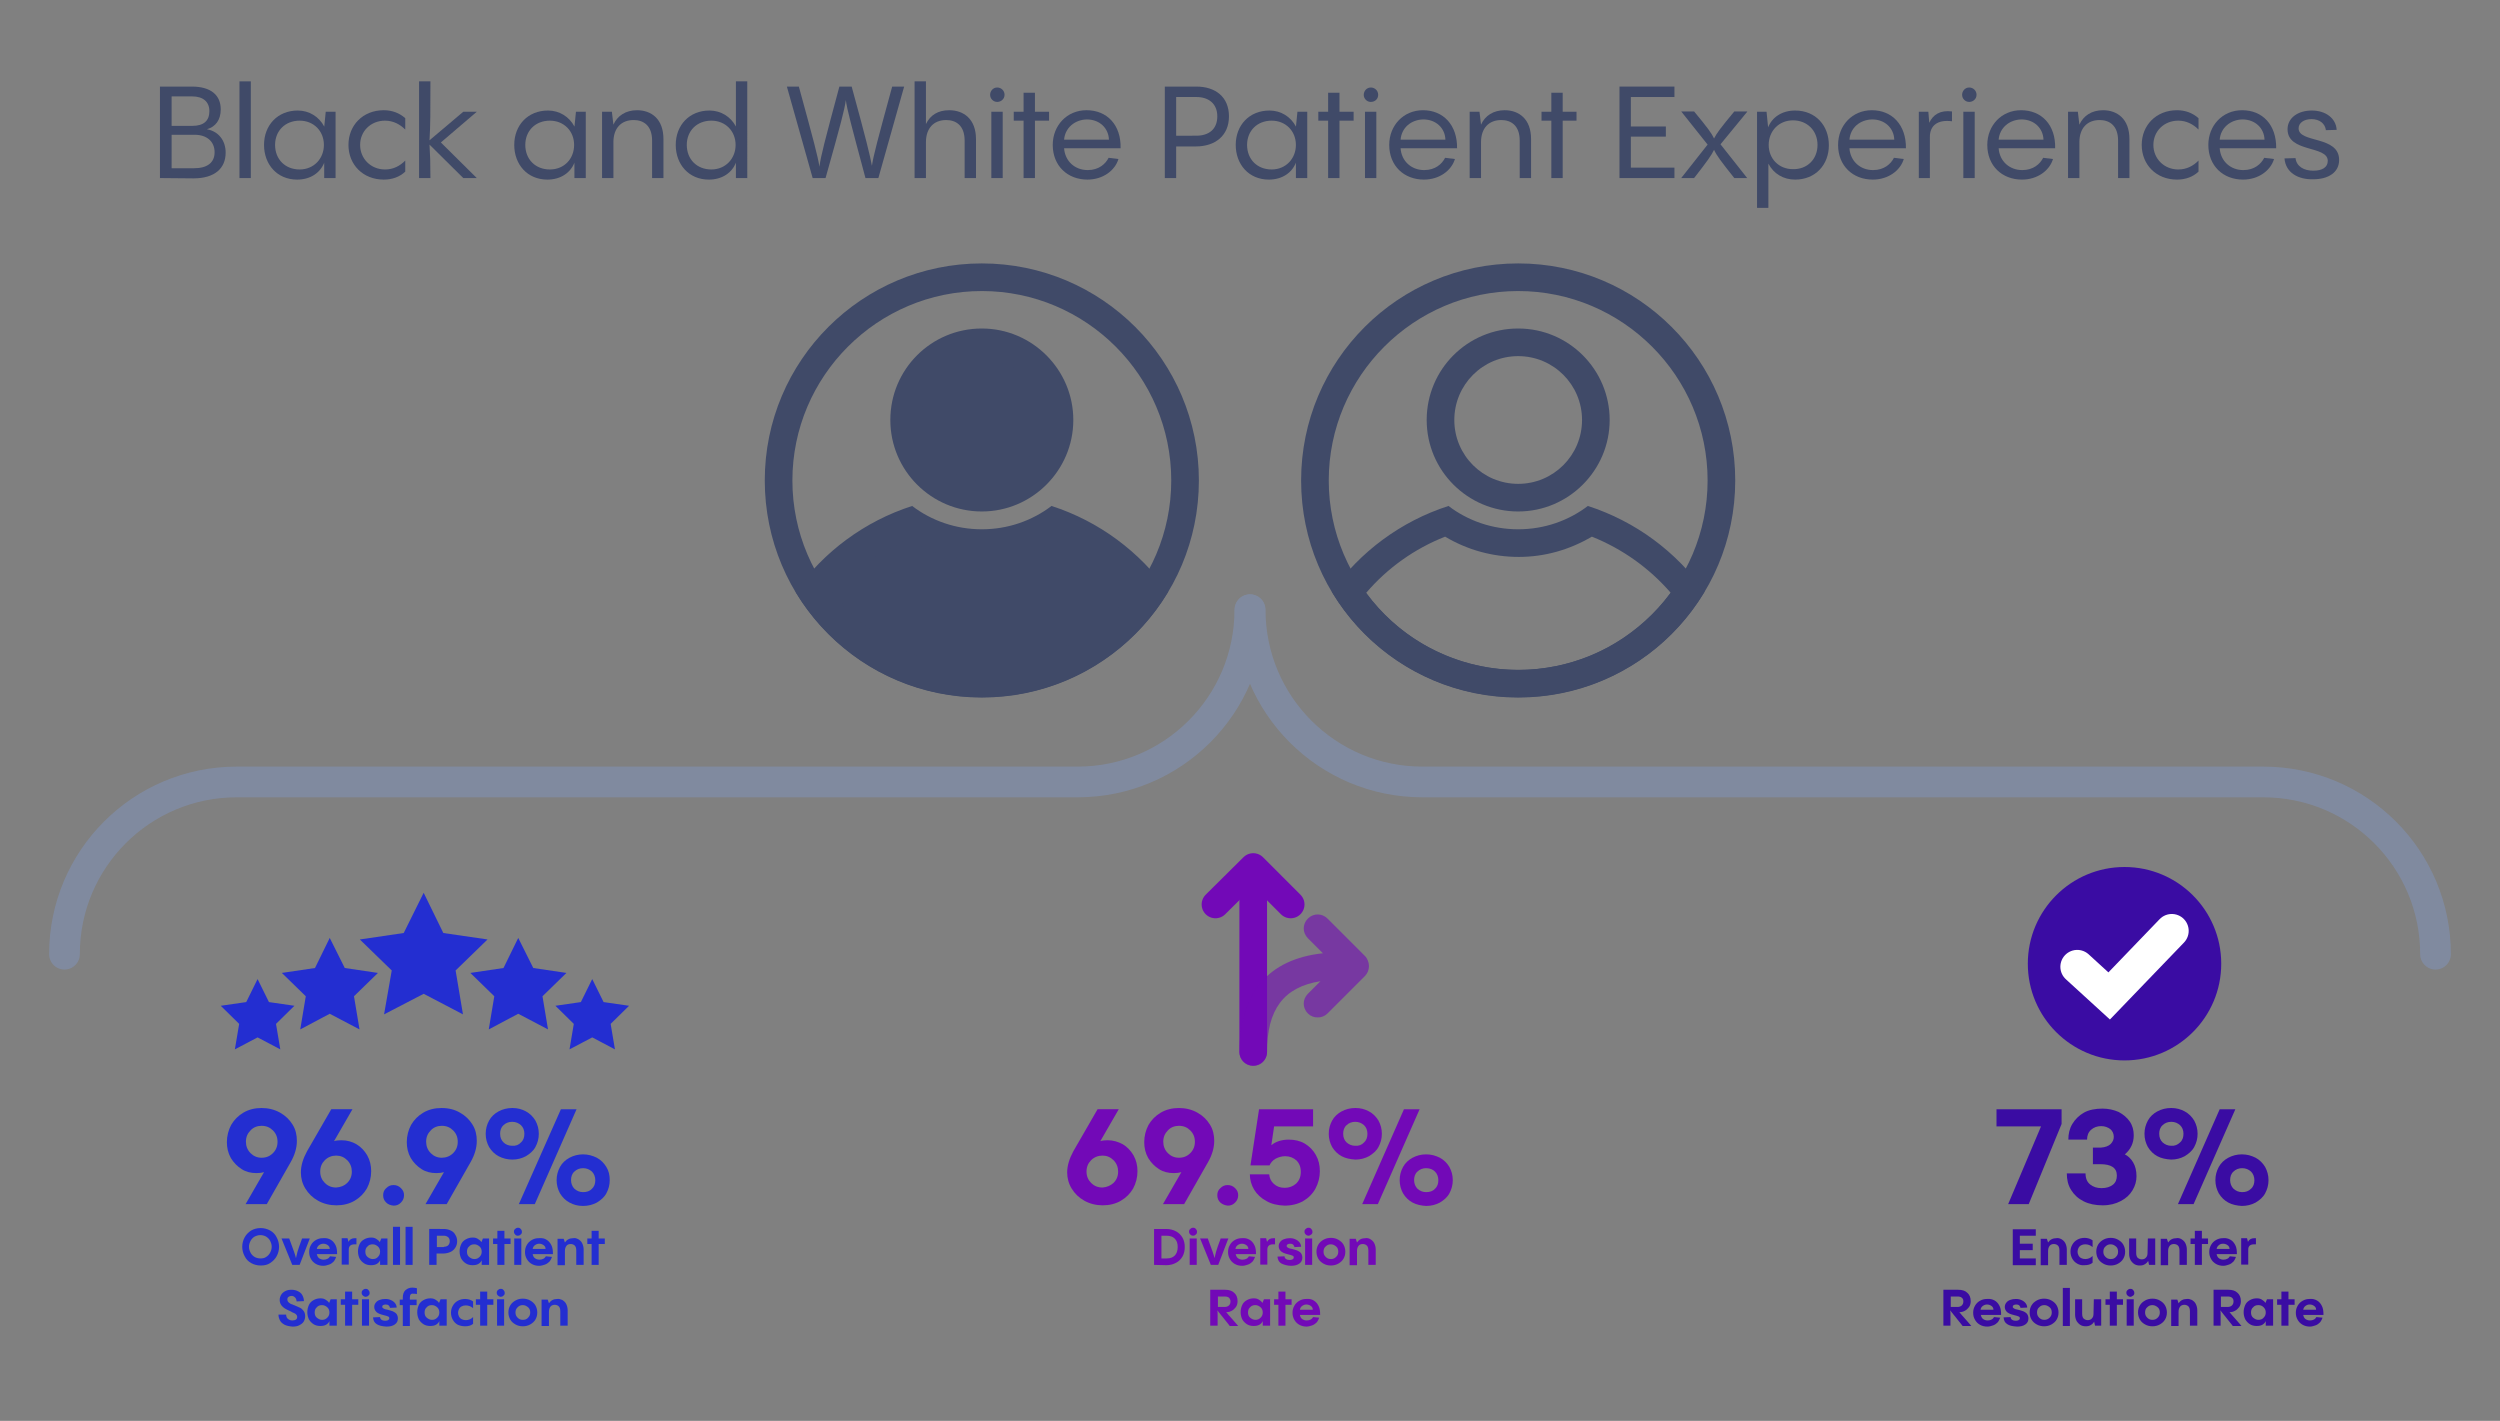 <?xml version="1.0" encoding="UTF-8"?>
<!-- Generator: Adobe Illustrator 27.4.0, SVG Export Plug-In . SVG Version: 6.00 Build 0)  -->
<svg xmlns="http://www.w3.org/2000/svg" xmlns:xlink="http://www.w3.org/1999/xlink" version="1.1" id="Layer_1" x="0px" y="0px" viewBox="0 0 814.3 462.8" style="enable-background:new 0 0 814.3 462.8;" xml:space="preserve">
<rect x="0" y="0" width="814.3" height="462.8" fill="#808080" stroke="none"/>
<style type="text/css">
	.st0{enable-background:new    ;}
	.st1{fill:#232ED1;}
	.st2{fill:#7209B7;}
	.st3{fill:#3A0CA3;}
	.st4{fill:none;stroke:#FFFFFF;stroke-width:11;stroke-linecap:round;stroke-miterlimit:10;}
	.st5{fill:none;stroke:#808A9F;stroke-width:10;stroke-linecap:round;stroke-miterlimit:10;}
	.st6{fill:#404A68;}
	.st7{fill:none;stroke:#7209B7;stroke-width:9;stroke-linecap:round;stroke-linejoin:round;stroke-miterlimit:10;}
	.st8{opacity:0.6;fill:#7209B7;enable-background:new    ;}
</style>
<g>
	<g class="st0">
		<path class="st1" d="M91.2,362.4c1.8,1,3.1,2.3,4.1,3.9s1.4,3.4,1.4,5.3c0,2.3-0.7,4.6-2,6.9l-7.8,13.7H80l6-10.4    c-0.7,0.2-1.5,0.3-2.5,0.3c-1.8,0-3.4-0.4-4.8-1.3s-2.6-2.1-3.5-3.6c-0.9-1.6-1.3-3.3-1.3-5.2c0-2,0.5-3.9,1.4-5.6    c1-1.7,2.3-3,4-4s3.7-1.5,5.9-1.5C87.4,360.9,89.4,361.4,91.2,362.4z M88.9,375.6c1-1,1.5-2.2,1.5-3.7s-0.5-2.7-1.5-3.7    s-2.2-1.5-3.7-1.5c-1.4,0-2.7,0.5-3.6,1.5c-1,1-1.5,2.2-1.5,3.7c0,1.4,0.5,2.7,1.5,3.7s2.2,1.5,3.6,1.5    C86.7,377.1,87.9,376.6,88.9,375.6z"></path>
		<path class="st1" d="M116.1,372.7c1.5,0.9,2.6,2.1,3.5,3.6c0.9,1.6,1.3,3.3,1.3,5.2c0,2-0.5,3.9-1.4,5.6c-1,1.7-2.3,3-4,4    s-3.7,1.5-5.9,1.5c-2.2,0-4.2-0.5-6-1.5s-3.1-2.3-4.1-3.9s-1.5-3.4-1.5-5.3c0-2.2,0.7-4.5,2-6.9l7.9-13.7h6.9l-6,10.4    c0.6-0.2,1.4-0.3,2.4-0.3C113.1,371.4,114.7,371.9,116.1,372.7z M113.1,385.3c1-1,1.5-2.2,1.5-3.7c0-1.4-0.5-2.7-1.5-3.7    s-2.2-1.5-3.6-1.5s-2.7,0.5-3.7,1.5s-1.5,2.2-1.5,3.7s0.5,2.7,1.5,3.7s2.2,1.5,3.7,1.5C111,386.7,112.2,386.2,113.1,385.3z"></path>
		<path class="st1" d="M125.8,391.7c-0.7-0.7-1-1.4-1-2.4c0-0.9,0.3-1.7,1-2.3c0.7-0.7,1.4-1,2.4-1c0.9,0,1.7,0.3,2.4,1s1,1.4,1,2.3    s-0.3,1.7-1,2.4c-0.7,0.7-1.4,1-2.4,1C127.2,392.6,126.4,392.3,125.8,391.7z"></path>
		<path class="st1" d="M149.8,362.4c1.8,1,3.1,2.3,4.1,3.9s1.4,3.4,1.4,5.3c0,2.3-0.7,4.6-2,6.9l-7.8,13.7h-6.9l6-10.4    c-0.7,0.2-1.5,0.3-2.5,0.3c-1.8,0-3.4-0.4-4.8-1.3s-2.6-2.1-3.5-3.6c-0.9-1.6-1.3-3.3-1.3-5.2c0-2,0.5-3.9,1.4-5.6    c1-1.7,2.3-3,4-4s3.7-1.5,5.9-1.5C146.1,360.9,148.1,361.4,149.8,362.4z M147.6,375.6c1-1,1.5-2.2,1.5-3.7s-0.5-2.7-1.5-3.7    s-2.2-1.5-3.7-1.5c-1.4,0-2.7,0.5-3.6,1.5c-1,1-1.5,2.2-1.5,3.7c0,1.4,0.5,2.7,1.5,3.7s2.2,1.5,3.6,1.5    C145.3,377.1,146.6,376.6,147.6,375.6z"></path>
		<path class="st1" d="M162.4,376.6c-1.3-0.7-2.3-1.7-3.1-3c-0.7-1.3-1.1-2.7-1.1-4.3s0.4-3,1.1-4.3c0.7-1.3,1.8-2.3,3.1-3    s2.8-1.1,4.5-1.1s3.1,0.4,4.4,1.1c1.3,0.7,2.3,1.7,3.1,3c0.7,1.3,1.1,2.7,1.1,4.3s-0.4,3-1.1,4.3c-0.7,1.3-1.8,2.2-3.1,3    c-1.3,0.7-2.8,1.1-4.4,1.1S163.7,377.3,162.4,376.6z M169.7,372.1c0.8-0.7,1.1-1.7,1.1-2.8c0-1.2-0.4-2.1-1.1-2.8    c-0.8-0.7-1.7-1.1-2.9-1.1c-1.1,0-2.1,0.4-2.8,1.1c-0.8,0.7-1.1,1.7-1.1,2.8c0,1.2,0.4,2.1,1.1,2.8s1.7,1.1,2.8,1.1    C168,373.3,169,372.9,169.7,372.1z M182.7,361.3h5.1l-13.6,30.9H169L182.7,361.3z M185.5,391.7c-1.3-0.7-2.3-1.7-3.1-3    c-0.7-1.3-1.1-2.7-1.1-4.3s0.4-3,1.1-4.3c0.7-1.3,1.8-2.3,3.1-3s2.8-1.1,4.4-1.1s3.1,0.4,4.5,1.1c1.3,0.7,2.3,1.7,3.1,3    s1.1,2.7,1.1,4.3s-0.4,3-1.1,4.3c-0.7,1.3-1.8,2.2-3.1,3c-1.3,0.7-2.8,1.1-4.5,1.1S186.8,392.4,185.5,391.7z M192.8,387.2    c0.8-0.7,1.1-1.7,1.1-2.8s-0.4-2.1-1.1-2.8c-0.8-0.7-1.7-1.1-2.9-1.1c-1.1,0-2.1,0.4-2.8,1.1c-0.8,0.7-1.1,1.7-1.1,2.8    s0.4,2.1,1.1,2.8c0.8,0.7,1.7,1.1,2.8,1.1C191.1,388.3,192.1,388,192.8,387.2z"></path>
	</g>
	<g class="st0">
		<path class="st1" d="M81.8,411.4c-0.9-0.5-1.6-1.2-2.1-2.2c-0.5-0.9-0.8-2-0.8-3.1s0.3-2.2,0.8-3.1s1.2-1.6,2.1-2.2    c0.9-0.5,1.9-0.8,3.1-0.8c1.1,0,2.2,0.3,3.1,0.8s1.6,1.2,2.1,2.2c0.5,0.9,0.8,2,0.8,3.1s-0.3,2.2-0.8,3.1s-1.2,1.6-2.1,2.2    s-1.9,0.8-3.1,0.8C83.7,412.2,82.7,411.9,81.8,411.4z M86.7,409.4c0.5-0.3,1-0.8,1.3-1.4s0.5-1.2,0.5-1.9c0-0.7-0.2-1.3-0.5-1.9    s-0.7-1-1.3-1.4c-0.5-0.3-1.2-0.5-1.9-0.5s-1.3,0.2-1.9,0.5c-0.5,0.3-1,0.8-1.3,1.4s-0.5,1.2-0.5,1.9c0,0.7,0.2,1.3,0.5,1.9    s0.7,1,1.3,1.4c0.5,0.3,1.2,0.5,1.9,0.5S86.2,409.8,86.7,409.4z"></path>
		<path class="st1" d="M100.9,403.4l-3.3,8.6h-2.4l-3.5-8.6h2.5c0.8,2.1,1.3,3.6,1.6,4.4c0.3,0.9,0.5,1.5,0.6,2    c0.1-0.5,0.3-1.3,0.5-2.1c0.3-0.9,0.7-2.3,1.5-4.3H100.9z"></path>
		<path class="st1" d="M107.7,403.8c0.7,0.4,1.2,1,1.6,1.8s0.5,1.7,0.5,2.9h-6.6c0.1,0.5,0.3,1,0.7,1.3c0.4,0.3,0.9,0.5,1.5,0.5    c0.5,0,0.9-0.1,1.3-0.3s0.6-0.5,0.8-0.8l2,0.2c-0.2,0.5-0.4,1-0.8,1.5c-0.4,0.4-0.9,0.8-1.5,1s-1.2,0.4-1.9,0.4    c-0.9,0-1.7-0.2-2.4-0.6c-0.7-0.4-1.2-0.9-1.6-1.6s-0.6-1.4-0.6-2.3s0.2-1.6,0.6-2.3s0.9-1.2,1.6-1.6s1.4-0.6,2.3-0.6    C106.3,403.2,107,403.4,107.7,403.8z M103.9,405.6c-0.4,0.3-0.6,0.7-0.7,1.2h4.2c0-0.5-0.2-0.9-0.6-1.2s-0.9-0.5-1.5-0.5    C104.8,405.1,104.3,405.3,103.9,405.6z"></path>
		<path class="st1" d="M113.5,404.5c0.4-0.8,1.1-1.2,2.1-1.2c0.1,0,0.3,0,0.5,0v2c-0.1,0-0.3,0-0.6,0c-1.3,0-1.9,0.6-1.9,1.7v4.9    h-2.3v-8.6h1.9L113.5,404.5z"></path>
		<path class="st1" d="M124.2,403.4h2v8.6h-2.4v-1.5c-0.2,0.5-0.6,0.9-1.1,1.2c-0.5,0.3-1.2,0.4-1.9,0.4c-0.8,0-1.6-0.2-2.2-0.6    s-1.1-0.9-1.5-1.6c-0.3-0.7-0.5-1.4-0.5-2.3s0.2-1.6,0.5-2.3c0.3-0.7,0.8-1.2,1.5-1.6s1.4-0.6,2.3-0.6c0.6,0,1.1,0.1,1.6,0.4    s0.9,0.6,1.2,1.1l0,0L124.2,403.4z M123.1,409.4c0.5-0.5,0.7-1,0.7-1.7s-0.2-1.2-0.7-1.7c-0.5-0.4-1-0.7-1.7-0.7s-1.3,0.2-1.7,0.7    c-0.5,0.4-0.7,1-0.7,1.7s0.2,1.3,0.7,1.7s1,0.7,1.7,0.7S122.7,409.9,123.1,409.4z"></path>
		<path class="st1" d="M128,399.6h2.3V412H128V399.6z"></path>
		<path class="st1" d="M132.1,399.6h2.3V412h-2.3V399.6z"></path>
		<path class="st1" d="M144.6,400.3c0.8,0,1.6,0.2,2.2,0.5c0.7,0.3,1.2,0.8,1.5,1.4c0.4,0.6,0.6,1.3,0.6,2.1c0,0.8-0.2,1.5-0.6,2.1    c-0.4,0.6-0.9,1.1-1.6,1.4c-0.7,0.3-1.5,0.5-2.3,0.5h-2.2v3.7h-2.4v-11.7H144.6z M144.6,406.1c0.6,0,1.1-0.2,1.4-0.5    s0.5-0.8,0.5-1.3c0-0.6-0.2-1-0.5-1.3c-0.4-0.3-0.8-0.5-1.4-0.5h-2.3v3.7h2.3V406.1z"></path>
		<path class="st1" d="M157.3,403.4h2v8.6h-2.4v-1.5c-0.2,0.5-0.6,0.9-1.1,1.2c-0.5,0.3-1.2,0.4-1.9,0.4c-0.8,0-1.6-0.2-2.2-0.6    c-0.6-0.4-1.1-0.9-1.5-1.6c-0.3-0.7-0.5-1.4-0.5-2.3s0.2-1.6,0.5-2.3c0.3-0.7,0.8-1.2,1.5-1.6s1.4-0.6,2.3-0.6    c0.6,0,1.1,0.1,1.6,0.4s0.9,0.6,1.2,1.1l0,0L157.3,403.4z M156.2,409.4c0.5-0.5,0.7-1,0.7-1.7s-0.2-1.2-0.7-1.7    c-0.5-0.4-1-0.7-1.7-0.7s-1.3,0.2-1.7,0.7c-0.5,0.4-0.7,1-0.7,1.7s0.2,1.3,0.7,1.7s1,0.7,1.7,0.7S155.7,409.9,156.2,409.4z"></path>
		<path class="st1" d="M164.3,403.4h2v1.8h-2v6.8H162v-6.8h-1.4v-1.8h1.4v-2.5h2.3V403.4z"></path>
		<path class="st1" d="M167.8,402.1c-0.3-0.3-0.4-0.6-0.4-0.9c0-0.4,0.1-0.7,0.4-0.9c0.3-0.3,0.6-0.4,0.9-0.4c0.4,0,0.7,0.1,0.9,0.4    c0.3,0.3,0.4,0.6,0.4,0.9c0,0.4-0.1,0.7-0.4,0.9c-0.3,0.3-0.6,0.4-0.9,0.4C168.3,402.5,168,402.4,167.8,402.1z M167.5,403.4h2.3    v8.6h-2.3V403.4z"></path>
		<path class="st1" d="M178,403.8c0.7,0.4,1.2,1,1.6,1.8c0.4,0.8,0.5,1.7,0.5,2.9h-6.6c0.1,0.5,0.3,1,0.7,1.3s0.9,0.5,1.5,0.5    c0.5,0,0.9-0.1,1.3-0.3s0.6-0.5,0.8-0.8l2,0.2c-0.2,0.5-0.4,1-0.8,1.5c-0.4,0.4-0.9,0.8-1.5,1s-1.2,0.4-1.9,0.4    c-0.9,0-1.7-0.2-2.4-0.6s-1.2-0.9-1.6-1.6c-0.4-0.7-0.6-1.4-0.6-2.3s0.2-1.6,0.6-2.3s0.9-1.2,1.6-1.6c0.7-0.4,1.4-0.6,2.3-0.6    C176.6,403.2,177.4,403.4,178,403.8z M174.2,405.6c-0.4,0.3-0.6,0.7-0.7,1.2h4.2c0-0.5-0.2-0.9-0.6-1.2s-0.9-0.5-1.5-0.5    C175.1,405.1,174.6,405.3,174.2,405.6z"></path>
		<path class="st1" d="M188.3,403.6c0.5,0.3,1,0.7,1.3,1.3s0.5,1.3,0.5,2.1v5h-2.4v-4.7c0-0.8-0.2-1.3-0.5-1.6    c-0.3-0.3-0.8-0.5-1.3-0.5c-0.6,0-1.1,0.2-1.4,0.6c-0.3,0.4-0.5,0.9-0.5,1.7v4.6h-2.4v-8.6h2l0.4,1.2c0.6-0.9,1.5-1.4,2.7-1.4    C187.2,403.2,187.7,403.3,188.3,403.6z"></path>
		<path class="st1" d="M195,403.4h2v1.8h-2v6.8h-2.3v-6.8h-1.4v-1.8h1.4v-2.5h2.3V403.4z"></path>
	</g>
	<g class="st0">
		<path class="st1" d="M92.7,431.5c-0.7-0.4-1.2-0.8-1.5-1.4s-0.5-1.2-0.5-1.9h2.5c0,0.6,0.2,1.1,0.6,1.4s0.8,0.5,1.4,0.5    c0.5,0,0.9-0.1,1.2-0.3c0.3-0.2,0.4-0.5,0.4-0.9c0-0.3-0.1-0.5-0.3-0.7c-0.2-0.2-0.4-0.4-0.7-0.5s-0.7-0.3-1.2-0.6    c-0.7-0.3-1.3-0.6-1.8-0.9s-0.8-0.6-1.2-1.1c-0.3-0.5-0.5-1-0.5-1.7c0-0.6,0.2-1.2,0.5-1.7s0.8-0.9,1.4-1.2c0.6-0.3,1.2-0.4,2-0.4    s1.5,0.2,2.1,0.5s1.1,0.7,1.4,1.3s0.5,1.2,0.5,1.9l-2.4,0.1c0-0.5-0.2-1-0.5-1.3s-0.7-0.5-1.1-0.5s-0.7,0.1-1,0.3    s-0.4,0.5-0.4,0.9c0,0.3,0.1,0.6,0.3,0.8c0.2,0.2,0.5,0.4,0.8,0.6c0.3,0.1,0.7,0.3,1.3,0.5c0.7,0.3,1.3,0.6,1.8,0.8    c0.4,0.2,0.8,0.6,1.1,1c0.3,0.4,0.5,1,0.5,1.7s-0.2,1.3-0.5,1.8s-0.9,0.9-1.5,1.2c-0.6,0.3-1.3,0.4-2.1,0.4    C94.1,432,93.3,431.8,92.7,431.5z"></path>
		<path class="st1" d="M107.7,423.2h2v8.6h-2.4v-1.5c-0.2,0.5-0.6,0.9-1.1,1.2c-0.5,0.3-1.2,0.4-1.9,0.4c-0.8,0-1.6-0.2-2.2-0.6    s-1.1-0.9-1.5-1.6c-0.3-0.7-0.5-1.4-0.5-2.3s0.2-1.6,0.5-2.3c0.3-0.7,0.8-1.2,1.5-1.6s1.4-0.6,2.3-0.6c0.6,0,1.1,0.1,1.6,0.4    s0.9,0.6,1.2,1.1l0,0L107.7,423.2z M106.6,429.2c0.5-0.5,0.7-1,0.7-1.7s-0.2-1.2-0.7-1.7c-0.5-0.4-1-0.7-1.7-0.7s-1.3,0.2-1.7,0.7    c-0.5,0.4-0.7,1-0.7,1.7s0.2,1.3,0.7,1.7s1,0.7,1.7,0.7C105.6,429.9,106.1,429.7,106.6,429.2z"></path>
		<path class="st1" d="M114.7,423.2h2v1.8h-2v6.8h-2.3V425H111v-1.8h1.4v-2.5h2.3C114.7,420.7,114.7,423.2,114.7,423.2z"></path>
		<path class="st1" d="M118.2,422c-0.3-0.3-0.4-0.6-0.4-0.9c0-0.4,0.1-0.7,0.4-0.9c0.3-0.3,0.6-0.4,0.9-0.4c0.4,0,0.7,0.1,0.9,0.4    c0.3,0.3,0.4,0.6,0.4,0.9c0,0.4-0.1,0.7-0.4,0.9c-0.3,0.3-0.6,0.4-0.9,0.4C118.8,422.4,118.4,422.2,118.2,422z M117.9,423.2h2.3    v8.6h-2.3V423.2z"></path>
		<path class="st1" d="M122.7,431.3c-0.8-0.5-1.1-1.2-1.2-2.2l2.3-0.1c0,0.4,0.2,0.7,0.5,0.9c0.3,0.2,0.7,0.3,1.2,0.3    c0.4,0,0.7-0.1,0.9-0.2s0.4-0.3,0.4-0.6c0-0.3-0.1-0.5-0.4-0.6s-0.7-0.3-1.3-0.4c-0.7-0.2-1.2-0.3-1.6-0.5s-0.8-0.4-1.1-0.8    c-0.3-0.4-0.5-0.8-0.5-1.4s0.2-1,0.5-1.4s0.7-0.7,1.3-0.9c0.5-0.2,1.1-0.3,1.8-0.3c0.7,0,1.3,0.1,1.9,0.4c0.5,0.2,1,0.6,1.3,1    s0.5,0.9,0.5,1.4L127,426c0-0.3-0.2-0.6-0.4-0.8c-0.2-0.2-0.6-0.3-1-0.3c-0.3,0-0.6,0.1-0.8,0.2c-0.2,0.1-0.3,0.3-0.3,0.5    c0,0.3,0.1,0.4,0.4,0.6s0.7,0.3,1.3,0.4c0.7,0.2,1.2,0.3,1.7,0.5c0.4,0.2,0.8,0.4,1.2,0.8c0.3,0.4,0.5,0.9,0.5,1.5    c0,0.9-0.3,1.5-1,2s-1.6,0.7-2.7,0.7C124.4,432,123.5,431.8,122.7,431.3z"></path>
		<path class="st1" d="M133.8,421.6c-0.2,0.2-0.3,0.5-0.3,1c0,0.2,0,0.3,0,0.4v0.3h2.2v1.8h-2.2v6.8h-2.3v-6.8h-1v-1.8h1v-0.6    c0-1.1,0.3-2,0.9-2.5c0.6-0.5,1.3-0.8,2.2-0.8c0.5,0,1,0.1,1.5,0.2v1.9c-0.4-0.1-0.7-0.1-1-0.1C134.3,421.3,134,421.4,133.8,421.6    z"></path>
		<path class="st1" d="M143.5,423.2h2v8.6h-2.4v-1.5c-0.2,0.5-0.6,0.9-1.1,1.2c-0.5,0.3-1.2,0.4-1.9,0.4c-0.8,0-1.6-0.2-2.2-0.6    c-0.6-0.4-1.1-0.9-1.5-1.6c-0.3-0.7-0.5-1.4-0.5-2.3s0.2-1.6,0.5-2.3c0.3-0.7,0.8-1.2,1.5-1.6s1.4-0.6,2.3-0.6    c0.6,0,1.1,0.1,1.6,0.4s0.9,0.6,1.2,1.1l0,0L143.5,423.2z M142.4,429.2c0.5-0.5,0.7-1,0.7-1.7s-0.2-1.2-0.7-1.7    c-0.5-0.4-1-0.7-1.7-0.7s-1.3,0.2-1.7,0.7c-0.5,0.4-0.7,1-0.7,1.7s0.2,1.3,0.7,1.7s1,0.7,1.7,0.7    C141.4,429.9,141.9,429.7,142.4,429.2z"></path>
		<path class="st1" d="M149.1,431.5c-0.7-0.4-1.2-0.9-1.6-1.6c-0.4-0.7-0.6-1.5-0.6-2.3c0-0.9,0.2-1.6,0.6-2.3s0.9-1.2,1.6-1.6    c0.7-0.4,1.5-0.6,2.4-0.6c1,0,1.9,0.3,2.6,0.8v2.2c-0.7-0.6-1.5-0.9-2.4-0.9c-0.5,0-0.9,0.1-1.3,0.3c-0.4,0.2-0.7,0.5-0.9,0.9    s-0.3,0.8-0.3,1.2c0,0.4,0.1,0.8,0.3,1.2c0.2,0.4,0.5,0.7,0.9,0.9c0.4,0.2,0.8,0.3,1.3,0.3c0.9,0,1.7-0.3,2.4-1v2.2    c-0.7,0.6-1.6,0.8-2.6,0.8C150.6,432,149.8,431.8,149.1,431.5z"></path>
		<path class="st1" d="M158.7,423.2h2v1.8h-2v6.8h-2.3V425H155v-1.8h1.4v-2.5h2.3V423.2z"></path>
		<path class="st1" d="M162.2,422c-0.3-0.3-0.4-0.6-0.4-0.9c0-0.4,0.1-0.7,0.4-0.9c0.3-0.3,0.6-0.4,0.9-0.4c0.4,0,0.7,0.1,0.9,0.4    c0.3,0.3,0.4,0.6,0.4,0.9c0,0.4-0.1,0.7-0.4,0.9c-0.3,0.3-0.6,0.4-0.9,0.4S162.4,422.2,162.2,422z M161.9,423.2h2.3v8.6h-2.3    V423.2z"></path>
		<path class="st1" d="M167.9,431.4c-0.7-0.4-1.3-0.9-1.7-1.6s-0.6-1.5-0.6-2.3c0-0.9,0.2-1.6,0.6-2.3c0.4-0.7,1-1.2,1.7-1.6    s1.5-0.6,2.4-0.6s1.7,0.2,2.4,0.6s1.3,0.9,1.7,1.6s0.6,1.5,0.6,2.3c0,0.9-0.2,1.6-0.6,2.3c-0.4,0.7-1,1.2-1.7,1.6    s-1.5,0.6-2.4,0.6S168.6,431.8,167.9,431.4z M172,429.2c0.5-0.5,0.7-1,0.7-1.7s-0.2-1.3-0.7-1.7c-0.5-0.4-1-0.7-1.7-0.7    s-1.2,0.2-1.7,0.7s-0.7,1-0.7,1.7s0.2,1.2,0.7,1.7s1,0.7,1.7,0.7C171,429.9,171.6,429.7,172,429.2z"></path>
		<path class="st1" d="M183.1,423.4c0.5,0.3,1,0.7,1.3,1.3s0.5,1.3,0.5,2.1v5h-2.4v-4.7c0-0.8-0.2-1.3-0.5-1.6    c-0.3-0.3-0.8-0.5-1.3-0.5c-0.6,0-1.1,0.2-1.4,0.6c-0.3,0.4-0.5,0.9-0.5,1.7v4.6h-2.4v-8.6h2l0.4,1.2c0.6-0.9,1.5-1.4,2.7-1.4    C182,423,182.6,423.2,183.1,423.4z"></path>
	</g>
	<g>
		<polygon class="st1" points="138,323.7 125.1,330.4 127.6,316.1 117.2,306 131.5,303.9 138,290.8 144.4,303.9 158.8,306     148.4,316.1 150.8,330.4   "></polygon>
		<polygon class="st1" points="168.8,330.2 159.2,335.3 161,324.5 153.2,316.9 164,315.3 168.8,305.5 173.7,315.3 184.5,316.9     176.7,324.5 178.5,335.3   "></polygon>
		<polygon class="st1" points="107.4,330.2 97.8,335.3 99.6,324.5 91.8,316.9 102.6,315.3 107.4,305.5 112.3,315.3 123.1,316.9     115.3,324.5 117.1,335.3   "></polygon>
		<polygon class="st1" points="192.9,337.9 185.5,341.8 186.9,333.5 180.9,327.6 189.2,326.4 192.9,318.9 196.6,326.4 204.9,327.6     198.9,333.5 200.3,341.8   "></polygon>
		<polygon class="st1" points="83.9,337.9 76.5,341.8 77.9,333.5 71.9,327.6 80.2,326.4 83.9,318.9 87.6,326.4 95.9,327.6     89.9,333.5 91.3,341.8   "></polygon>
	</g>
</g>
<g class="st0">
	<path class="st2" d="M365.7,372.7c1.5,0.9,2.6,2.1,3.5,3.6c0.9,1.6,1.3,3.3,1.3,5.2c0,2-0.5,3.9-1.4,5.6c-1,1.7-2.3,3-4,4   s-3.7,1.5-5.9,1.5c-2.2,0-4.2-0.5-6-1.5s-3.1-2.3-4.1-3.9s-1.5-3.4-1.5-5.3c0-2.2,0.7-4.5,2-6.9l7.9-13.7h6.9l-6,10.4   c0.6-0.2,1.4-0.3,2.4-0.3C362.6,371.4,364.2,371.9,365.7,372.7z M362.7,385.3c1-1,1.5-2.2,1.5-3.7c0-1.4-0.5-2.7-1.5-3.7   s-2.2-1.5-3.6-1.5s-2.7,0.5-3.7,1.5s-1.5,2.2-1.5,3.7s0.5,2.7,1.5,3.7s2.2,1.5,3.7,1.5C360.5,386.7,361.7,386.2,362.7,385.3z"></path>
	<path class="st2" d="M390,362.4c1.8,1,3.1,2.3,4.1,3.9s1.4,3.4,1.4,5.3c0,2.3-0.7,4.6-2,6.9l-7.8,13.7h-6.9l6-10.4   c-0.7,0.2-1.5,0.3-2.5,0.3c-1.8,0-3.4-0.4-4.8-1.3s-2.6-2.1-3.5-3.6c-0.9-1.6-1.3-3.3-1.3-5.2c0-2,0.5-3.9,1.4-5.6c1-1.7,2.3-3,4-4   s3.7-1.5,5.9-1.5C386.2,360.9,388.2,361.4,390,362.4z M387.7,375.6c1-1,1.5-2.2,1.5-3.7s-0.5-2.7-1.5-3.7s-2.2-1.5-3.7-1.5   c-1.4,0-2.7,0.5-3.6,1.5c-1,1-1.5,2.2-1.5,3.7c0,1.4,0.5,2.7,1.5,3.7s2.2,1.5,3.6,1.5C385.5,377.1,386.7,376.6,387.7,375.6z"></path>
	<path class="st2" d="M397.5,391.7c-0.7-0.7-1-1.4-1-2.4c0-0.9,0.3-1.7,1-2.3c0.7-0.7,1.4-1,2.4-1c0.9,0,1.7,0.3,2.4,1   c0.7,0.7,1,1.4,1,2.3s-0.3,1.7-1,2.4c-0.7,0.7-1.4,1-2.4,1C399,392.6,398.2,392.3,397.5,391.7z"></path>
	<path class="st2" d="M412.5,391.2c-1.7-0.9-3.1-2.2-4-3.7s-1.4-3.2-1.4-5h6.3c0.1,1.2,0.6,2.3,1.5,3.1c1,0.9,2.1,1.3,3.6,1.3   c1.4,0,2.7-0.5,3.7-1.4c1-1,1.5-2.2,1.5-3.8s-0.5-2.8-1.4-3.7c-1-0.9-2.2-1.4-3.7-1.4c-1.1,0-2.1,0.3-3.1,0.8   c-0.9,0.5-1.6,1.3-2,2.2h-6.2l2.8-18.3h17.6v5.6H415l-0.9,6.1c1.5-1.2,3.4-1.8,5.7-1.8c1.9,0,3.7,0.4,5.2,1.3s2.7,2.1,3.6,3.7   s1.3,3.3,1.3,5.3s-0.5,3.9-1.4,5.6s-2.3,3.1-4,4.1c-1.8,1-3.8,1.5-6.1,1.5C416.2,392.6,414.2,392.2,412.5,391.2z"></path>
	<path class="st2" d="M437,376.6c-1.3-0.7-2.3-1.7-3.1-3c-0.7-1.3-1.1-2.7-1.1-4.3s0.4-3,1.1-4.3s1.8-2.3,3.1-3   c1.3-0.7,2.8-1.1,4.5-1.1s3.1,0.4,4.4,1.1s2.3,1.7,3.1,3c0.7,1.3,1.1,2.7,1.1,4.3s-0.4,3-1.1,4.3s-1.8,2.2-3.1,3   c-1.3,0.7-2.8,1.1-4.4,1.1C439.8,377.6,438.3,377.3,437,376.6z M444.3,372.1c0.8-0.7,1.1-1.7,1.1-2.8c0-1.2-0.4-2.1-1.1-2.8   c-0.8-0.7-1.7-1.1-2.9-1.1c-1.1,0-2.1,0.4-2.8,1.1c-0.8,0.7-1.1,1.7-1.1,2.8c0,1.2,0.4,2.1,1.1,2.8c0.8,0.7,1.7,1.1,2.8,1.1   C442.6,373.3,443.6,372.9,444.3,372.1z M457.3,361.3h5.1l-13.6,30.9h-5.1L457.3,361.3z M460.1,391.7c-1.3-0.7-2.3-1.7-3.1-3   c-0.7-1.3-1.1-2.7-1.1-4.3s0.4-3,1.1-4.3s1.8-2.3,3.1-3c1.3-0.7,2.8-1.1,4.4-1.1c1.7,0,3.1,0.4,4.5,1.1c1.3,0.7,2.3,1.7,3.1,3   c0.7,1.3,1.1,2.7,1.1,4.3s-0.4,3-1.1,4.3s-1.8,2.2-3.1,3c-1.3,0.7-2.8,1.1-4.5,1.1C462.9,392.7,461.4,392.4,460.1,391.7z    M467.4,387.2c0.8-0.7,1.1-1.7,1.1-2.8s-0.4-2.1-1.1-2.8s-1.7-1.1-2.9-1.1c-1.1,0-2.1,0.4-2.8,1.1c-0.8,0.7-1.1,1.7-1.1,2.8   s0.4,2.1,1.1,2.8c0.8,0.7,1.7,1.1,2.8,1.1C465.7,388.3,466.7,388,467.4,387.2z"></path>
</g>
<g class="st0">
	<path class="st2" d="M375.9,412v-11.7h4c1.2,0,2.3,0.3,3.2,0.8c0.9,0.5,1.6,1.2,2.1,2.1s0.7,1.9,0.7,3s-0.2,2.1-0.7,3   s-1.2,1.6-2.1,2.1s-2,0.8-3.2,0.8L375.9,412L375.9,412z M380,409.9c1.1,0,2-0.3,2.6-0.9s1-1.5,1-2.8s-0.3-2.1-1-2.8   c-0.6-0.6-1.5-0.9-2.6-0.9h-1.7v7.4L380,409.9L380,409.9z"></path>
	<path class="st2" d="M387.7,402.1c-0.3-0.3-0.4-0.6-0.4-0.9c0-0.4,0.1-0.7,0.4-0.9c0.3-0.3,0.6-0.4,0.9-0.4c0.4,0,0.7,0.1,0.9,0.4   c0.3,0.3,0.4,0.6,0.4,0.9c0,0.4-0.1,0.7-0.4,0.9c-0.3,0.3-0.6,0.4-0.9,0.4C388.3,402.5,388,402.4,387.7,402.1z M387.5,403.4h2.3   v8.6h-2.3V403.4z"></path>
	<path class="st2" d="M400.1,403.4l-3.3,8.6h-2.4l-3.5-8.6h2.5c0.8,2.1,1.3,3.6,1.6,4.4c0.3,0.9,0.5,1.5,0.6,2   c0.1-0.5,0.3-1.3,0.5-2.1c0.3-0.9,0.7-2.3,1.5-4.3H400.1z"></path>
	<path class="st2" d="M407,403.8c0.7,0.4,1.2,1,1.6,1.8s0.5,1.7,0.5,2.9h-6.6c0.1,0.5,0.3,1,0.7,1.3c0.4,0.3,0.9,0.5,1.5,0.5   c0.5,0,0.9-0.1,1.3-0.3s0.6-0.5,0.8-0.8l2,0.2c-0.2,0.5-0.4,1-0.8,1.5c-0.4,0.4-0.9,0.8-1.5,1s-1.2,0.4-1.9,0.4   c-0.9,0-1.7-0.2-2.4-0.6c-0.7-0.4-1.2-0.9-1.6-1.6s-0.6-1.4-0.6-2.3s0.2-1.6,0.6-2.3s0.9-1.2,1.6-1.6s1.4-0.6,2.3-0.6   C405.5,403.2,406.3,403.4,407,403.8z M403.1,405.6c-0.4,0.3-0.6,0.7-0.7,1.2h4.2c0-0.5-0.2-0.9-0.6-1.2s-0.9-0.5-1.5-0.5   C404,405.1,403.5,405.3,403.1,405.6z"></path>
	<path class="st2" d="M412.7,404.5c0.4-0.8,1.1-1.2,2.1-1.2c0.1,0,0.3,0,0.5,0v2c-0.1,0-0.3,0-0.6,0c-1.3,0-1.9,0.6-1.9,1.7v4.9   h-2.3v-8.6h1.9L412.7,404.5z"></path>
	<path class="st2" d="M417.3,411.5c-0.8-0.5-1.1-1.2-1.2-2.2l2.3-0.1c0,0.4,0.2,0.7,0.5,0.9c0.3,0.2,0.7,0.3,1.2,0.3   c0.4,0,0.7-0.1,0.9-0.2s0.4-0.3,0.4-0.6c0-0.3-0.1-0.5-0.4-0.6s-0.7-0.3-1.3-0.4c-0.7-0.2-1.2-0.3-1.6-0.5s-0.8-0.4-1.1-0.8   c-0.3-0.4-0.5-0.8-0.5-1.4s0.2-1,0.5-1.4s0.7-0.7,1.3-0.9s1.1-0.3,1.8-0.3c0.7,0,1.3,0.1,1.9,0.4c0.5,0.2,1,0.6,1.3,1   s0.5,0.9,0.5,1.4l-2.2,0.1c0-0.3-0.2-0.6-0.4-0.8c-0.2-0.2-0.6-0.3-1-0.3c-0.3,0-0.6,0.1-0.8,0.2c-0.2,0.1-0.3,0.3-0.3,0.5   c0,0.3,0.1,0.4,0.4,0.6s0.7,0.3,1.3,0.4c0.7,0.2,1.2,0.3,1.7,0.5c0.4,0.2,0.8,0.4,1.2,0.8c0.3,0.4,0.5,0.9,0.5,1.5   c0,0.9-0.3,1.5-1,2s-1.6,0.7-2.7,0.7S418,411.9,417.3,411.5z"></path>
	<path class="st2" d="M425.3,402.1c-0.3-0.3-0.4-0.6-0.4-0.9c0-0.4,0.1-0.7,0.4-0.9c0.3-0.3,0.6-0.4,0.9-0.4c0.4,0,0.7,0.1,0.9,0.4   c0.3,0.3,0.4,0.6,0.4,0.9c0,0.4-0.1,0.7-0.4,0.9s-0.6,0.4-0.9,0.4S425.6,402.4,425.3,402.1z M425.1,403.4h2.3v8.6h-2.3V403.4z"></path>
	<path class="st2" d="M431.1,411.6c-0.7-0.4-1.3-0.9-1.7-1.6c-0.4-0.7-0.6-1.5-0.6-2.3c0-0.9,0.2-1.6,0.6-2.3c0.4-0.7,1-1.2,1.7-1.6   s1.5-0.6,2.4-0.6s1.7,0.2,2.4,0.6s1.3,0.9,1.7,1.6c0.4,0.7,0.6,1.5,0.6,2.3c0,0.9-0.2,1.6-0.6,2.3c-0.4,0.7-1,1.2-1.7,1.6   s-1.5,0.6-2.4,0.6S431.8,412,431.1,411.6z M435.2,409.4c0.5-0.5,0.7-1,0.7-1.7s-0.2-1.3-0.7-1.7c-0.5-0.4-1-0.7-1.7-0.7   s-1.2,0.2-1.7,0.7c-0.5,0.4-0.7,1-0.7,1.7s0.2,1.2,0.7,1.7s1,0.7,1.7,0.7S434.7,409.9,435.2,409.4z"></path>
	<path class="st2" d="M446.3,403.6c0.5,0.3,1,0.7,1.3,1.3s0.5,1.3,0.5,2.1v5h-2.4v-4.7c0-0.8-0.2-1.3-0.5-1.6   c-0.3-0.3-0.8-0.5-1.3-0.5c-0.6,0-1.1,0.2-1.4,0.6s-0.5,0.9-0.5,1.7v4.6h-2.4v-8.6h2l0.4,1.2c0.6-0.9,1.5-1.4,2.7-1.4   C445.2,403.2,445.8,403.3,446.3,403.6z"></path>
</g>
<g class="st0">
	<path class="st2" d="M400.5,431.8l-4-5c0.1,0.3,0.1,0.8,0.1,1.5s0,1.8,0,3.5h-2.4v-11.7h4.8c1.3,0,2.3,0.3,3,1   c0.7,0.6,1.1,1.5,1.1,2.7c0,0.8-0.2,1.5-0.6,2s-0.8,0.9-1.4,1.2s-1.1,0.4-1.7,0.4c0.3,0.4,1.2,1.4,2.7,3.1l1.2,1.4h-2.8V431.8z    M400.3,422.7c-0.3-0.3-0.8-0.4-1.4-0.4h-2.2v3.4h2.2c0.6,0,1.1-0.2,1.4-0.5s0.5-0.7,0.5-1.3C400.8,423.4,400.6,423,400.3,422.7z"></path>
	<path class="st2" d="M411.7,423.2h2v8.6h-2.4v-1.5c-0.2,0.5-0.6,0.9-1.1,1.2c-0.5,0.3-1.2,0.4-1.9,0.4c-0.8,0-1.6-0.2-2.2-0.6   s-1.1-0.9-1.5-1.6c-0.3-0.7-0.5-1.4-0.5-2.3s0.2-1.6,0.5-2.3c0.3-0.7,0.8-1.2,1.5-1.6s1.4-0.6,2.3-0.6c0.6,0,1.1,0.1,1.6,0.4   s0.9,0.6,1.2,1.1l0,0L411.7,423.2z M410.6,429.2c0.5-0.5,0.7-1,0.7-1.7s-0.2-1.2-0.7-1.7c-0.5-0.4-1-0.7-1.7-0.7s-1.3,0.2-1.7,0.7   c-0.5,0.4-0.7,1-0.7,1.7s0.2,1.3,0.7,1.7s1,0.7,1.7,0.7C409.6,429.9,410.1,429.7,410.6,429.2z"></path>
	<path class="st2" d="M418.7,423.2h2v1.8h-2v6.8h-2.3V425H415v-1.8h1.4v-2.5h2.3V423.2z"></path>
	<path class="st2" d="M427.9,423.6c0.7,0.4,1.2,1,1.6,1.8s0.5,1.7,0.5,2.9h-6.6c0.1,0.5,0.3,1,0.7,1.3c0.4,0.3,0.9,0.5,1.5,0.5   c0.5,0,0.9-0.1,1.3-0.3s0.6-0.5,0.8-0.8l2,0.2c-0.2,0.5-0.4,1-0.8,1.5c-0.4,0.4-0.9,0.8-1.5,1s-1.2,0.4-1.8,0.4   c-0.9,0-1.7-0.2-2.4-0.6c-0.7-0.4-1.2-0.9-1.6-1.6s-0.6-1.4-0.6-2.3s0.2-1.6,0.6-2.3s0.9-1.2,1.6-1.6s1.4-0.6,2.3-0.6   C426.5,423,427.3,423.2,427.9,423.6z M424.1,425.4c-0.4,0.3-0.6,0.7-0.7,1.2h4.2c0-0.5-0.2-0.9-0.6-1.2s-0.9-0.5-1.5-0.5   C425,424.9,424.5,425.1,424.1,425.4z"></path>
</g>
<g>
	<g class="st0">
		<path class="st3" d="M650.3,366.9v-5.6h21.2v4.8l-10.7,26.1h-6.7l10.7-25.3H650.3z"></path>
		<path class="st3" d="M694.8,378.6c0.7,1.2,1.1,2.7,1.1,4.5c0,1.6-0.4,3.1-1.3,4.6c-0.9,1.5-2.1,2.6-3.8,3.5s-3.6,1.4-5.9,1.4    c-2.3,0-4.4-0.4-6.2-1.3s-3.1-2.1-4.1-3.7s-1.4-3.4-1.4-5.4h6.1c0,1.6,0.5,2.8,1.5,3.6c1,0.8,2.2,1.2,3.7,1.2    c1.6,0,2.8-0.4,3.7-1.1s1.3-1.7,1.3-3c0-2.5-1.8-3.7-5.4-3.7h-2.4v-5.4h2.6c1.4-0.1,2.5-0.5,3.2-1.2s1-1.5,1-2.3    c0-1-0.4-1.9-1.1-2.5c-0.8-0.6-1.8-1-3-1c-1.3,0-2.4,0.4-3.3,1.2s-1.3,1.9-1.3,3.2h-6.1c0-1.9,0.4-3.6,1.3-5.1    c0.9-1.5,2.2-2.8,3.8-3.7s3.7-1.3,6-1.3c2,0,3.7,0.4,5.3,1.1c1.5,0.8,2.7,1.8,3.6,3.1c0.9,1.3,1.3,2.8,1.3,4.5    c0,2.5-1,4.6-2.9,6.2C693.1,376.5,694.1,377.4,694.8,378.6z"></path>
		<path class="st3" d="M702.7,376.6c-1.3-0.7-2.3-1.7-3.1-3c-0.7-1.3-1.1-2.7-1.1-4.3s0.4-3,1.1-4.3c0.7-1.3,1.8-2.3,3.1-3    s2.8-1.1,4.5-1.1s3.1,0.4,4.4,1.1c1.3,0.7,2.3,1.7,3.1,3c0.7,1.3,1.1,2.7,1.1,4.3s-0.4,3-1.1,4.3c-0.7,1.3-1.8,2.2-3.1,3    c-1.3,0.7-2.8,1.1-4.4,1.1C705.5,377.6,704,377.3,702.7,376.6z M710.1,372.1c0.8-0.7,1.1-1.7,1.1-2.8c0-1.2-0.4-2.1-1.1-2.8    c-0.8-0.7-1.7-1.1-2.9-1.1c-1.1,0-2.1,0.4-2.8,1.1c-0.8,0.7-1.1,1.7-1.1,2.8c0,1.2,0.4,2.1,1.1,2.8c0.8,0.7,1.7,1.1,2.8,1.1    C708.3,373.3,709.3,372.9,710.1,372.1z M723,361.3h5.1l-13.6,30.9h-5.1L723,361.3z M725.8,391.7c-1.3-0.7-2.3-1.7-3.1-3    c-0.7-1.3-1.1-2.7-1.1-4.3s0.4-3,1.1-4.3c0.7-1.3,1.8-2.3,3.1-3s2.8-1.1,4.4-1.1c1.7,0,3.1,0.4,4.5,1.1c1.3,0.7,2.3,1.7,3.1,3    c0.7,1.3,1.1,2.7,1.1,4.3s-0.4,3-1.1,4.3c-0.7,1.3-1.8,2.2-3.1,3c-1.3,0.7-2.8,1.1-4.5,1.1C728.6,392.7,727.1,392.4,725.8,391.7z     M733.2,387.2c0.8-0.7,1.1-1.7,1.1-2.8s-0.4-2.1-1.1-2.8c-0.8-0.7-1.7-1.1-2.9-1.1c-1.1,0-2.1,0.4-2.8,1.1    c-0.8,0.7-1.1,1.7-1.1,2.8s0.4,2.1,1.1,2.8c0.8,0.7,1.7,1.1,2.8,1.1C731.5,388.3,732.4,388,733.2,387.2z"></path>
	</g>
	<g class="st0">
		<path class="st3" d="M663.1,400.3v2.2h-5.2v2.6h4.2v2.1h-4.2v2.7h5.2v2.2h-7.5v-11.7h7.5V400.3z"></path>
		<path class="st3" d="M671.4,403.6c0.5,0.3,1,0.7,1.3,1.3s0.5,1.3,0.5,2.1v5h-2.4v-4.7c0-0.8-0.2-1.3-0.5-1.6    c-0.3-0.3-0.8-0.5-1.3-0.5c-0.6,0-1.1,0.2-1.4,0.6c-0.3,0.4-0.5,0.9-0.5,1.7v4.6h-2.4v-8.6h2l0.4,1.2c0.6-0.9,1.5-1.4,2.7-1.4    C670.2,403.2,670.8,403.3,671.4,403.6z"></path>
		<path class="st3" d="M676.6,411.6c-0.7-0.4-1.2-0.9-1.6-1.6c-0.4-0.7-0.6-1.5-0.6-2.3c0-0.9,0.2-1.6,0.6-2.3s0.9-1.2,1.6-1.6    c0.7-0.4,1.5-0.6,2.4-0.6c1,0,1.9,0.3,2.6,0.8v2.2c-0.7-0.6-1.5-0.9-2.4-0.9c-0.5,0-0.9,0.1-1.3,0.3c-0.4,0.2-0.7,0.5-0.9,0.9    s-0.3,0.8-0.3,1.2c0,0.4,0.1,0.8,0.3,1.2c0.2,0.4,0.5,0.7,0.9,0.9c0.4,0.2,0.8,0.3,1.3,0.3c0.9,0,1.7-0.3,2.4-1v2.2    c-0.7,0.6-1.6,0.8-2.6,0.8C678.1,412.2,677.3,412,676.6,411.6z"></path>
		<path class="st3" d="M685.1,411.6c-0.7-0.4-1.3-0.9-1.7-1.6s-0.6-1.5-0.6-2.3c0-0.9,0.2-1.6,0.6-2.3s1-1.2,1.7-1.6    s1.5-0.6,2.4-0.6s1.7,0.2,2.4,0.6s1.3,0.9,1.7,1.6s0.6,1.5,0.6,2.3c0,0.9-0.2,1.6-0.6,2.3c-0.4,0.7-1,1.2-1.7,1.6    s-1.5,0.6-2.4,0.6S685.8,412,685.1,411.6z M689.2,409.4c0.5-0.5,0.7-1,0.7-1.7s-0.2-1.3-0.7-1.7s-1-0.7-1.7-0.7s-1.2,0.2-1.7,0.7    c-0.5,0.4-0.7,1-0.7,1.7s0.2,1.2,0.7,1.7s1,0.7,1.7,0.7S688.8,409.9,689.2,409.4z"></path>
		<path class="st3" d="M699.6,403.4h2.4v8.6h-2l-0.3-1.3c-0.3,0.5-0.6,0.8-1.1,1.1c-0.5,0.3-1,0.4-1.6,0.4s-1.2-0.1-1.7-0.4    s-0.9-0.7-1.3-1.3c-0.3-0.6-0.5-1.3-0.5-2.1v-5h2.3v4.7c0,0.8,0.2,1.3,0.5,1.6c0.4,0.3,0.8,0.5,1.3,0.5c0.6,0,1.1-0.2,1.4-0.6    c0.4-0.4,0.5-0.9,0.5-1.6L699.6,403.4L699.6,403.4z"></path>
		<path class="st3" d="M710.5,403.6c0.5,0.3,1,0.7,1.3,1.3s0.5,1.3,0.5,2.1v5h-2.4v-4.7c0-0.8-0.2-1.3-0.5-1.6    c-0.3-0.3-0.8-0.5-1.3-0.5c-0.6,0-1.1,0.2-1.4,0.6c-0.3,0.4-0.5,0.9-0.5,1.7v4.6h-2.4v-8.6h2l0.4,1.2c0.6-0.9,1.5-1.4,2.7-1.4    C709.4,403.2,710,403.3,710.5,403.6z"></path>
		<path class="st3" d="M717.2,403.4h2v1.8h-2v6.8h-2.3v-6.8h-1.4v-1.8h1.4v-2.5h2.3V403.4z"></path>
		<path class="st3" d="M726.5,403.8c0.7,0.4,1.2,1,1.6,1.8c0.4,0.8,0.5,1.7,0.5,2.9H722c0.1,0.5,0.3,1,0.7,1.3s0.9,0.5,1.5,0.5    c0.5,0,0.9-0.1,1.3-0.3s0.6-0.5,0.8-0.8l2,0.2c-0.2,0.5-0.4,1-0.8,1.5c-0.4,0.4-0.9,0.8-1.5,1s-1.2,0.4-1.8,0.4    c-0.9,0-1.7-0.2-2.4-0.6s-1.2-0.9-1.6-1.6c-0.4-0.7-0.6-1.4-0.6-2.3s0.2-1.6,0.6-2.3c0.4-0.7,0.9-1.2,1.6-1.6    c0.7-0.4,1.4-0.6,2.3-0.6C725,403.2,725.8,403.4,726.5,403.8z M722.7,405.6c-0.4,0.3-0.6,0.7-0.7,1.2h4.2c0-0.5-0.2-0.9-0.6-1.2    c-0.4-0.3-0.9-0.5-1.5-0.5C723.5,405.1,723,405.3,722.7,405.6z"></path>
		<path class="st3" d="M732.2,404.5c0.4-0.8,1.1-1.2,2.1-1.2c0.1,0,0.3,0,0.5,0v2c-0.1,0-0.3,0-0.6,0c-1.3,0-1.9,0.6-1.9,1.7v4.9    H730v-8.6h1.9L732.2,404.5z"></path>
	</g>
	<g class="st0">
		<path class="st3" d="M639.2,431.8l-4-5c0.1,0.3,0.1,0.8,0.1,1.5s0,1.8,0,3.5H633v-11.7h4.8c1.3,0,2.3,0.3,3,1    c0.7,0.6,1.1,1.5,1.1,2.7c0,0.8-0.2,1.5-0.6,2c-0.4,0.5-0.8,0.9-1.4,1.2c-0.6,0.3-1.1,0.4-1.7,0.4c0.3,0.4,1.2,1.4,2.7,3.1    l1.2,1.4h-2.9V431.8z M639,422.7c-0.3-0.3-0.8-0.4-1.4-0.4h-2.2v3.4h2.2c0.6,0,1.1-0.2,1.4-0.5c0.3-0.3,0.5-0.7,0.5-1.3    C639.5,423.4,639.4,423,639,422.7z"></path>
		<path class="st3" d="M649.7,423.6c0.7,0.4,1.2,1,1.6,1.8c0.4,0.8,0.5,1.7,0.5,2.9h-6.6c0.1,0.5,0.3,1,0.7,1.3s0.9,0.5,1.5,0.5    c0.5,0,0.9-0.1,1.3-0.3s0.6-0.5,0.8-0.8l2,0.2c-0.2,0.5-0.4,1-0.8,1.5c-0.4,0.4-0.9,0.8-1.5,1s-1.2,0.4-1.9,0.4    c-0.9,0-1.7-0.2-2.4-0.6s-1.2-0.9-1.6-1.6c-0.4-0.7-0.6-1.4-0.6-2.3s0.2-1.6,0.6-2.3s0.9-1.2,1.6-1.6c0.7-0.4,1.4-0.6,2.3-0.6    C648.2,423,649,423.2,649.7,423.6z M645.8,425.4c-0.4,0.3-0.6,0.7-0.7,1.2h4.2c0-0.5-0.2-0.9-0.6-1.2s-0.9-0.5-1.5-0.5    C646.7,424.9,646.2,425.1,645.8,425.4z"></path>
		<path class="st3" d="M653.8,431.3c-0.8-0.5-1.1-1.2-1.2-2.2l2.3-0.1c0,0.4,0.2,0.7,0.5,0.9c0.3,0.2,0.7,0.3,1.2,0.3    c0.4,0,0.7-0.1,0.9-0.2s0.4-0.3,0.4-0.6c0-0.3-0.1-0.5-0.4-0.6c-0.3-0.1-0.7-0.3-1.3-0.4c-0.7-0.2-1.2-0.3-1.6-0.5    c-0.4-0.2-0.8-0.4-1.1-0.8s-0.5-0.8-0.5-1.4s0.2-1,0.5-1.4s0.7-0.7,1.3-0.9c0.5-0.2,1.1-0.3,1.8-0.3s1.3,0.1,1.9,0.4    c0.5,0.2,1,0.6,1.3,1s0.5,0.9,0.5,1.4l-2.2,0.1c0-0.3-0.2-0.6-0.4-0.8s-0.6-0.3-1-0.3c-0.3,0-0.6,0.1-0.8,0.2s-0.3,0.3-0.3,0.5    c0,0.3,0.1,0.4,0.4,0.6s0.7,0.3,1.3,0.4c0.7,0.2,1.2,0.3,1.7,0.5s0.8,0.4,1.2,0.8c0.3,0.4,0.5,0.9,0.5,1.5c0,0.9-0.3,1.5-1,2    s-1.6,0.7-2.7,0.7C655.5,432,654.5,431.8,653.8,431.3z"></path>
		<path class="st3" d="M663.4,431.4c-0.7-0.4-1.3-0.9-1.7-1.6s-0.6-1.5-0.6-2.3c0-0.9,0.2-1.6,0.6-2.3c0.4-0.7,1-1.2,1.7-1.6    s1.5-0.6,2.4-0.6s1.7,0.2,2.4,0.6s1.3,0.9,1.7,1.6s0.6,1.5,0.6,2.3c0,0.9-0.2,1.6-0.6,2.3c-0.4,0.7-1,1.2-1.7,1.6    s-1.5,0.6-2.4,0.6C665,432,664.1,431.8,663.4,431.4z M667.6,429.2c0.5-0.5,0.7-1,0.7-1.7s-0.2-1.3-0.7-1.7c-0.5-0.4-1-0.7-1.7-0.7    s-1.2,0.2-1.7,0.7c-0.5,0.4-0.7,1-0.7,1.7s0.2,1.2,0.7,1.7s1,0.7,1.7,0.7C666.5,429.9,667.1,429.7,667.6,429.2z"></path>
		<path class="st3" d="M671.9,419.5h2.3v12.4h-2.3V419.5z"></path>
		<path class="st3" d="M682,423.2h2.4v8.6h-2l-0.3-1.3c-0.3,0.5-0.6,0.8-1.1,1.1s-1,0.4-1.6,0.4s-1.2-0.1-1.7-0.4s-0.9-0.7-1.3-1.3    c-0.3-0.6-0.5-1.3-0.5-2.1v-5h2.3v4.7c0,0.8,0.2,1.3,0.5,1.6c0.4,0.3,0.8,0.5,1.3,0.5c0.6,0,1.1-0.2,1.4-0.6    c0.4-0.4,0.5-0.9,0.5-1.6L682,423.2L682,423.2z"></path>
		<path class="st3" d="M689.5,423.2h2v1.8h-2v6.8h-2.3V425h-1.4v-1.8h1.4v-2.5h2.3V423.2z"></path>
		<path class="st3" d="M693,422c-0.3-0.3-0.4-0.6-0.4-0.9c0-0.4,0.1-0.7,0.4-0.9c0.3-0.3,0.6-0.4,0.9-0.4c0.4,0,0.7,0.1,0.9,0.4    c0.3,0.3,0.4,0.6,0.4,0.9c0,0.4-0.1,0.7-0.4,0.9s-0.6,0.4-0.9,0.4C693.5,422.4,693.2,422.2,693,422z M692.7,423.2h2.3v8.6h-2.3    V423.2z"></path>
		<path class="st3" d="M698.7,431.4c-0.7-0.4-1.3-0.9-1.7-1.6s-0.6-1.5-0.6-2.3c0-0.9,0.2-1.6,0.6-2.3c0.4-0.7,1-1.2,1.7-1.6    s1.5-0.6,2.4-0.6s1.7,0.2,2.4,0.6s1.3,0.9,1.7,1.6s0.6,1.5,0.6,2.3c0,0.9-0.2,1.6-0.6,2.3c-0.4,0.7-1,1.2-1.7,1.6    s-1.5,0.6-2.4,0.6S699.4,431.8,698.7,431.4z M702.8,429.2c0.5-0.5,0.7-1,0.7-1.7s-0.2-1.3-0.7-1.7c-0.5-0.4-1-0.7-1.7-0.7    s-1.2,0.2-1.7,0.7c-0.5,0.4-0.7,1-0.7,1.7s0.2,1.2,0.7,1.7s1,0.7,1.7,0.7C701.8,429.9,702.3,429.7,702.8,429.2z"></path>
		<path class="st3" d="M713.9,423.4c0.5,0.3,1,0.7,1.3,1.3s0.5,1.3,0.5,2.1v5h-2.4v-4.7c0-0.8-0.2-1.3-0.5-1.6    c-0.3-0.3-0.8-0.5-1.3-0.5c-0.6,0-1.1,0.2-1.4,0.6c-0.3,0.4-0.5,0.9-0.5,1.7v4.6h-2.4v-8.6h2l0.4,1.2c0.6-0.9,1.5-1.4,2.7-1.4    C712.8,423,713.4,423.2,713.9,423.4z"></path>
		<path class="st3" d="M727.2,431.8l-4-5c0.1,0.3,0.1,0.8,0.1,1.5s0,1.8,0,3.5H721v-11.7h4.8c1.3,0,2.3,0.3,3,1    c0.7,0.6,1.1,1.5,1.1,2.7c0,0.8-0.2,1.5-0.6,2c-0.4,0.5-0.8,0.9-1.4,1.2c-0.6,0.3-1.1,0.4-1.7,0.4c0.3,0.4,1.2,1.4,2.7,3.1    l1.2,1.4h-2.9V431.8z M727,422.7c-0.3-0.3-0.8-0.4-1.4-0.4h-2.2v3.4h2.2c0.6,0,1.1-0.2,1.4-0.5c0.3-0.3,0.5-0.7,0.5-1.3    C727.5,423.4,727.4,423,727,422.7z"></path>
		<path class="st3" d="M738.4,423.2h2v8.6H738v-1.5c-0.2,0.5-0.6,0.9-1.1,1.2c-0.5,0.3-1.2,0.4-1.9,0.4c-0.8,0-1.6-0.2-2.2-0.6    s-1.1-0.9-1.5-1.6c-0.3-0.7-0.5-1.4-0.5-2.3s0.2-1.6,0.5-2.3c0.3-0.7,0.8-1.2,1.5-1.6s1.4-0.6,2.3-0.6c0.6,0,1.1,0.1,1.6,0.4    s0.9,0.6,1.2,1.1l0,0L738.4,423.2z M737.3,429.2c0.5-0.5,0.7-1,0.7-1.7s-0.2-1.2-0.7-1.7s-1-0.7-1.7-0.7s-1.3,0.2-1.7,0.7    c-0.5,0.4-0.7,1-0.7,1.7s0.2,1.3,0.7,1.7c0.5,0.4,1,0.7,1.7,0.7C736.3,429.9,736.9,429.7,737.3,429.2z"></path>
		<path class="st3" d="M745.4,423.2h2v1.8h-2v6.8h-2.3V425h-1.4v-1.8h1.4v-2.5h2.3V423.2z"></path>
		<path class="st3" d="M754.7,423.6c0.7,0.4,1.2,1,1.6,1.8s0.5,1.7,0.5,2.9h-6.6c0.1,0.5,0.3,1,0.7,1.3s0.9,0.5,1.5,0.5    c0.5,0,0.9-0.1,1.3-0.3s0.6-0.5,0.8-0.8l2,0.2c-0.2,0.5-0.4,1-0.8,1.5c-0.4,0.4-0.9,0.8-1.5,1s-1.2,0.4-1.8,0.4    c-0.9,0-1.7-0.2-2.4-0.6s-1.2-0.9-1.6-1.6c-0.4-0.7-0.6-1.4-0.6-2.3s0.2-1.6,0.6-2.3s0.9-1.2,1.6-1.6c0.7-0.4,1.4-0.6,2.3-0.6    C753.2,423,754,423.2,754.7,423.6z M750.9,425.4c-0.4,0.3-0.6,0.7-0.7,1.2h4.2c0-0.5-0.2-0.9-0.6-1.2s-0.9-0.5-1.5-0.5    C751.7,424.9,751.3,425.1,750.9,425.4z"></path>
	</g>
	<g>
		<circle class="st3" cx="692" cy="313.9" r="31.5"></circle>
		<polyline class="st4" points="676.6,314.9 687,324.4 707.4,303.2   "></polyline>
	</g>
</g>
<g>
	<path class="st5" d="M21,310.8c0-31,25.1-56.1,56.1-56.1H351c31,0,56.1-25.1,56.1-56.1"></path>
	<path class="st5" d="M793.3,310.8c0-31-25.1-56.1-56.1-56.1H463.3c-31,0-56.1-25.1-56.1-56.1"></path>
</g>
<g>
	<g>
		<g>
			<path class="st6" d="M494.5,94.8c34,0,61.7,27.7,61.7,61.7s-27.7,61.7-61.7,61.7s-61.7-27.7-61.7-61.7S460.5,94.8,494.5,94.8      M494.5,85.8c-39,0-70.7,31.6-70.7,70.7s31.6,70.7,70.7,70.7s70.7-31.6,70.7-70.7S533.5,85.8,494.5,85.8L494.5,85.8z"></path>
		</g>
		<g>
			<path class="st6" d="M494.5,116c11.5,0,20.8,9.3,20.8,20.8s-9.3,20.8-20.8,20.8s-20.8-9.3-20.8-20.8S483,116,494.5,116      M494.5,107c-16.5,0-29.8,13.3-29.8,29.8s13.4,29.8,29.8,29.8s29.8-13.4,29.8-29.8S511,107,494.5,107L494.5,107z"></path>
		</g>
		<g>
			<path class="st6" d="M518.5,174.8c9.8,3.9,18.7,10.2,25.7,18.3c-5,6.8-11.4,12.5-18.7,16.8c-9.3,5.4-20,8.3-30.9,8.3     s-21.5-2.9-30.9-8.3c-7.3-4.2-13.7-10-18.7-16.8c6.9-8.1,15.8-14.4,25.7-18.3c7.2,4.3,15.4,6.6,24,6.6     C503.1,181.4,511.2,179.1,518.5,174.8 M517.2,164.8c-6.3,4.8-14.2,7.6-22.7,7.6s-16.4-2.8-22.7-7.6c-15.5,5-28.8,14.9-38,27.9     c12.3,20.6,34.9,34.4,60.7,34.4c25.8,0,48.4-13.8,60.7-34.4C546,179.7,532.7,169.8,517.2,164.8L517.2,164.8z"></path>
		</g>
	</g>
	<g>
		<g>
			<path class="st6" d="M319.8,94.8c34,0,61.7,27.7,61.7,61.7s-27.7,61.7-61.7,61.7s-61.7-27.7-61.7-61.7S285.8,94.8,319.8,94.8      M319.8,85.8c-39,0-70.7,31.6-70.7,70.7s31.6,70.7,70.7,70.7s70.7-31.6,70.7-70.7S358.8,85.8,319.8,85.8L319.8,85.8z"></path>
		</g>
		<g>
			<circle class="st6" cx="319.8" cy="136.8" r="24.8"></circle>
			<path class="st6" d="M319.8,117c10.9,0,19.8,8.9,19.8,19.8s-8.9,19.8-19.8,19.8s-19.8-8.9-19.8-19.8S308.9,117,319.8,117      M319.8,107c-16.5,0-29.8,13.3-29.8,29.8s13.4,29.8,29.8,29.8s29.8-13.4,29.8-29.8S336.2,107,319.8,107L319.8,107z"></path>
		</g>
		<g>
			<path class="st6" d="M319.8,222.1c-21.9,0-42.5-11.1-54.6-29.2c8-10.3,18.9-18.2,31.1-22.6c7,4.6,15,7,23.5,7s16.5-2.4,23.5-7     c12.2,4.4,23.1,12.3,31.1,22.6C362.3,211,341.6,222.1,319.8,222.1z"></path>
			<path class="st6" d="M343.8,175.9c9.3,3.8,17.6,9.7,24.3,17.2c-4.9,6.4-11,11.8-18,15.9c-9.2,5.3-19.7,8.1-30.4,8.1     s-21.2-2.8-30.4-8.1c-7-4-13.1-9.4-18-15.9c6.6-7.5,15-13.5,24.3-17.2c7.3,4.2,15.5,6.5,24,6.5S336.5,180.2,343.8,175.9      M342.5,164.8c-6.3,4.8-14.2,7.6-22.7,7.6s-16.4-2.8-22.7-7.6c-15.5,5-28.8,14.9-38,27.9c12.3,20.6,34.9,34.4,60.7,34.4     s48.4-13.8,60.7-34.4C371.2,179.7,358,169.8,342.5,164.8L342.5,164.8z"></path>
		</g>
	</g>
</g>
<g class="st0">
	<path class="st6" d="M52.1,58V28.2h10.4c6.3,0,9.4,2.9,9.4,7.4c0,3.5-1.7,5.7-4.5,6.5c3.9,0.7,6.1,3.8,6.1,7.6   c0,5.1-3.5,8.4-10.5,8.4L52.1,58L52.1,58z M55.9,41h6.7c3.7,0,5.6-1.6,5.6-4.8c0-3-2-4.8-5.6-4.8h-6.7C55.9,31.4,55.9,41,55.9,41z    M55.9,54.8h7.3c4.4,0,6.7-1.9,6.7-5.2c0-3.4-2.4-5.7-6.5-5.7h-7.5V54.8z"></path>
	<path class="st6" d="M81.7,26.5V58H78V26.5H81.7z"></path>
	<path class="st6" d="M106.1,36.4h3.2V58h-3.7v-5c-1.3,3.3-4.5,5.5-8.8,5.5c-6.6,0-10.8-5-10.8-11.3C86,40.8,90.4,36,97,36   c3.7,0,6.9,2,8.6,5.2v0.2L106.1,36.4z M105.5,47.2c0-4.5-3.3-7.9-7.9-7.9c-4.7,0-8,3.3-8,7.9c0,4.7,3.3,8,8,8   C102.2,55.2,105.5,51.7,105.5,47.2z"></path>
	<path class="st6" d="M113.5,47.2c0-6.4,4.7-11.3,11.5-11.3c2.7,0,5.1,0.9,7,2.6v3.7c-1.7-1.7-3.9-2.9-6.6-2.9   c-4.6,0-8.1,3.4-8.1,7.9s3.5,8,8.1,8c2.8,0,4.9-1.2,6.6-2.9v3.6c-1.8,1.7-4.2,2.6-7,2.6C118.2,58.5,113.5,53.6,113.5,47.2z"></path>
	<path class="st6" d="M155.3,58h-4.4l-11-10.9c0.2,3,0.3,6.3,0.3,10.9h-3.7V26.5h3.7c0,9.4,0,14.6-0.3,19.2l11-9.3h4.4l-11.7,10   L155.3,58z"></path>
	<path class="st6" d="M187.6,36.4h3.2V58h-3.7v-5c-1.3,3.3-4.5,5.5-8.8,5.5c-6.6,0-10.8-5-10.8-11.3c0-6.4,4.4-11.2,11-11.2   c3.7,0,6.9,2,8.6,5.2v0.2L187.6,36.4z M187,47.2c0-4.5-3.3-7.9-7.9-7.9c-4.7,0-8,3.3-8,7.9c0,4.7,3.3,8,8,8S187,51.7,187,47.2z"></path>
	<path class="st6" d="M216.1,45.3V58h-3.7V45.8c0-5-2.9-6.7-6-6.7c-4.1,0-6.6,2.7-6.6,7.2V58h-3.7V36.4h3.2l0.5,4.2   c1.3-2.9,4-4.7,7.7-4.7C212.1,35.9,216.1,38.7,216.1,45.3z"></path>
	<path class="st6" d="M239.7,26.5h3.7V58h-3.7v-5c-1.3,3.3-4.5,5.5-8.8,5.5c-6.6,0-10.8-5-10.8-11.3c0-6.4,4.4-11.2,11-11.2   c3.7,0,6.9,2,8.6,5.2V26.5z M239.6,47.2c0-4.5-3.3-7.9-7.9-7.9c-4.7,0-8,3.3-8,7.9c0,4.7,3.3,8,8,8   C236.3,55.2,239.6,51.7,239.6,47.2z"></path>
	<path class="st6" d="M294.5,28.2L286.1,58h-4.2c-4.8-17.9-6-22.4-6.4-25.4c-0.4,3.1-1.6,7.6-6.6,25.4h-4.2l-8.4-29.8h3.9   c4.9,17.9,6.2,22.8,6.7,26.1c0.5-3.7,1.7-8.2,6.5-26.1h4c4.8,17.5,6,22.5,6.6,25.8c0.5-3.4,1.8-8.2,6.6-25.8H294.5z"></path>
	<path class="st6" d="M317.9,45.3V58h-3.7V45.8c0-5-2.9-6.7-6-6.7c-4.1,0-6.6,2.7-6.6,7.2V58h-3.7V26.5h3.7v13.9   c1.4-2.9,3.9-4.5,7.6-4.5C313.8,35.9,317.9,38.7,317.9,45.3z"></path>
	<path class="st6" d="M322.5,30.9c0-1.3,1-2.4,2.3-2.4s2.4,1,2.4,2.4c0,1.3-1.1,2.3-2.4,2.3S322.5,32.1,322.5,30.9z M326.6,36.4V58   h-3.7V36.4H326.6z"></path>
	<path class="st6" d="M341.7,36.4v2.9h-4.6V58h-3.7V39.3h-3.2v-2.9h3.2v-6.2h3.7v6.2C337.1,36.4,341.7,36.4,341.7,36.4z"></path>
	<path class="st6" d="M365,48.3h-18.4c0.3,4.2,3.5,7.1,7.7,7.1c3.6,0,5.8-2,6.8-4l3.2,0.4c-1.1,3.7-5,6.7-10.1,6.7   c-6.5,0-11.3-4.5-11.3-11.3c0-6.3,4.6-11.3,11-11.3C360.6,35.9,365.2,40.7,365,48.3z M346.6,45.5h14.6c-0.1-3.7-3-6.6-7.2-6.6   C350,39,346.9,41.7,346.6,45.5z"></path>
	<path class="st6" d="M389.7,28.2c6.1,0,10.6,3.3,10.6,9.7c0,6.3-4.5,9.8-10.8,9.8h-6.4V58h-3.7V28.2H389.7z M389.7,44.2   c3.9,0,6.8-2,6.8-6.3c0-4.2-2.9-6.3-6.8-6.3h-6.6v12.6C383.1,44.2,389.7,44.2,389.7,44.2z"></path>
	<path class="st6" d="M422.6,36.4h3.2V58h-3.7v-5c-1.3,3.3-4.5,5.5-8.8,5.5c-6.6,0-10.8-5-10.8-11.3c0-6.4,4.4-11.2,11-11.2   c3.7,0,6.9,2,8.6,5.2v0.2L422.6,36.4z M422.1,47.2c0-4.5-3.3-7.9-7.9-7.9c-4.7,0-8,3.3-8,7.9c0,4.7,3.3,8,8,8   C418.8,55.2,422.1,51.7,422.1,47.2z"></path>
	<path class="st6" d="M440.9,36.4v2.9h-4.6V58h-3.7V39.3h-3.2v-2.9h3.2v-6.2h3.7v6.2C436.3,36.4,440.9,36.4,440.9,36.4z"></path>
	<path class="st6" d="M444.2,30.9c0-1.3,1-2.4,2.3-2.4s2.4,1,2.4,2.4c0,1.3-1,2.3-2.4,2.3C445.2,33.2,444.2,32.1,444.2,30.9z    M448.3,36.4V58h-3.7V36.4H448.3z"></path>
	<path class="st6" d="M474.6,48.3h-18.4c0.3,4.2,3.5,7.1,7.7,7.1c3.6,0,5.8-2,6.8-4l3.2,0.4c-1.1,3.7-5,6.7-10.1,6.7   c-6.5,0-11.3-4.5-11.3-11.3c0-6.3,4.6-11.3,11-11.3C470.1,35.9,474.7,40.7,474.6,48.3z M456.2,45.5h14.6c-0.1-3.7-3-6.6-7.2-6.6   C459.5,39,456.5,41.7,456.2,45.5z"></path>
	<path class="st6" d="M498.7,45.3V58H495V45.8c0-5-2.9-6.7-6-6.7c-4.1,0-6.6,2.7-6.6,7.2V58h-3.7V36.4h3.2l0.5,4.2   c1.3-2.9,4-4.7,7.7-4.7C494.7,35.9,498.7,38.7,498.7,45.3z"></path>
	<path class="st6" d="M513.5,36.4v2.9H509V58h-3.7V39.3h-3.2v-2.9h3.2v-6.2h3.7v6.2C509,36.4,513.5,36.4,513.5,36.4z"></path>
	<path class="st6" d="M545.4,31.6h-14.2v9.6h11.4v3.3h-11.4v10.1h14.2V58h-17.9V28.2h17.9V31.6z"></path>
	<path class="st6" d="M569.1,36.4L560.4,47l8.7,11h-4.2c-4.3-5.4-5.8-7.4-6.6-9.2c-0.8,1.7-2.2,3.7-6.5,9.2h-4.2l8.6-10.9l-8.6-10.8   h4.2c4.4,5.3,5.7,7.1,6.5,8.8c0.8-1.6,2.1-3.4,6.6-8.8h4.2V36.4z"></path>
	<path class="st6" d="M595.7,47.3c0,6.4-4.4,11.2-11,11.2c-3.8,0-7-1.9-8.7-5.2v14.4h-3.7V36.4h3.1l0.5,5v0.1   c1.3-3.3,4.5-5.5,8.8-5.5C591.4,36,595.7,40.9,595.7,47.3z M592,47.2c0-4.7-3.4-8-8-8s-7.9,3.5-7.9,8s3.3,7.9,7.9,7.9   C588.6,55.2,592,51.9,592,47.2z"></path>
	<path class="st6" d="M620.8,48.3h-18.4c0.3,4.2,3.5,7.1,7.7,7.1c3.6,0,5.8-2,6.8-4l3.2,0.4c-1.1,3.7-5,6.7-10.1,6.7   c-6.5,0-11.3-4.5-11.3-11.3c0-6.3,4.6-11.3,11-11.3C616.3,35.9,620.9,40.7,620.8,48.3z M602.4,45.5H617c-0.1-3.7-3-6.6-7.2-6.6   C605.7,39,602.7,41.7,602.4,45.5z"></path>
	<path class="st6" d="M628.4,40c1.2-2.6,3.5-4.2,7.4-3.7v3.2c-4.6-0.6-7.2,1.3-7.2,5.1V58H625V36.4h3.1L628.4,40z"></path>
	<path class="st6" d="M639.1,30.9c0-1.3,1-2.4,2.3-2.4s2.4,1,2.4,2.4c0,1.3-1.1,2.3-2.4,2.3C640.1,33.2,639.1,32.1,639.1,30.9z    M643.2,36.4V58h-3.7V36.4H643.2z"></path>
	<path class="st6" d="M669.4,48.3H651c0.3,4.2,3.5,7.1,7.7,7.1c3.6,0,5.8-2,6.8-4l3.2,0.4c-1.1,3.7-5,6.7-10.1,6.7   c-6.5,0-11.3-4.5-11.3-11.3c0-6.3,4.6-11.3,11-11.3C665,35.9,669.6,40.7,669.4,48.3z M651,45.5h14.6c-0.1-3.7-3-6.6-7.2-6.6   C654.4,39,651.3,41.7,651,45.5z"></path>
	<path class="st6" d="M693.6,45.3V58h-3.7V45.8c0-5-2.9-6.7-6-6.7c-4.1,0-6.6,2.7-6.6,7.2V58h-3.7V36.4h3.2l0.5,4.2   c1.3-2.9,4-4.7,7.7-4.7C689.6,35.9,693.6,38.7,693.6,45.3z"></path>
	<path class="st6" d="M697.6,47.2c0-6.4,4.7-11.3,11.5-11.3c2.7,0,5.1,0.9,7,2.6v3.7c-1.7-1.7-3.9-2.9-6.6-2.9   c-4.6,0-8.1,3.4-8.1,7.9s3.5,8,8.1,8c2.8,0,4.9-1.2,6.6-2.9v3.6c-1.8,1.7-4.2,2.6-7,2.6C702.3,58.5,697.6,53.6,697.6,47.2z"></path>
	<path class="st6" d="M741.4,48.3H723c0.3,4.2,3.5,7.1,7.7,7.1c3.6,0,5.8-2,6.8-4l3.2,0.4c-1.1,3.7-5,6.7-10.1,6.7   c-6.5,0-11.3-4.5-11.3-11.3c0-6.3,4.6-11.3,11-11.3C737,35.9,741.5,40.7,741.4,48.3z M723,45.5h14.6c-0.1-3.7-3-6.6-7.2-6.6   C726.4,39,723.3,41.7,723,45.5z"></path>
	<path class="st6" d="M744.1,51.6l3.6-0.1c0.3,2.7,2.7,4.1,5.8,4.1c2.9,0,4.7-1.1,4.7-3.2c0-5.1-13.1-2.6-13.1-10.3   c0-3.7,3.4-6.1,7.9-6.1c4.6,0,7.9,2.6,8.1,6.3l-3.5,0.1c-0.3-2.2-2.1-3.6-4.7-3.6c-2.4,0-4.2,1.2-4.2,3c0,4.9,13.2,2.3,13.2,10.3   c0,4-3.4,6.3-8.5,6.3C748.6,58.5,744.5,56.3,744.1,51.6z"></path>
</g>
<line class="st7" x1="408.2" y1="288.1" x2="408.2" y2="342.6"></line>
<path class="st8" d="M444.6,311.4l-12.2-12.2c-1.8-1.8-4.6-1.8-6.4,0s-1.8,4.6,0,6.4l4.9,4.9c-17.8,1.9-27.2,13-27.2,32.2  c0,2.5,2,4.5,4.5,4.5s4.5-2,4.5-4.5c0-13.9,5.4-21.2,17.4-23.1l-4.1,4.1c-1.8,1.8-1.8,4.6,0,6.4c0.9,0.9,2,1.3,3.2,1.3  s2.3-0.4,3.2-1.3l12.2-12.2c0.8-0.8,1.3-2,1.3-3.2S445.4,312.2,444.6,311.4z"></path>
<polyline class="st7" points="395.9,294.6 408.2,282.4 420.4,294.6 "></polyline>
</svg>
